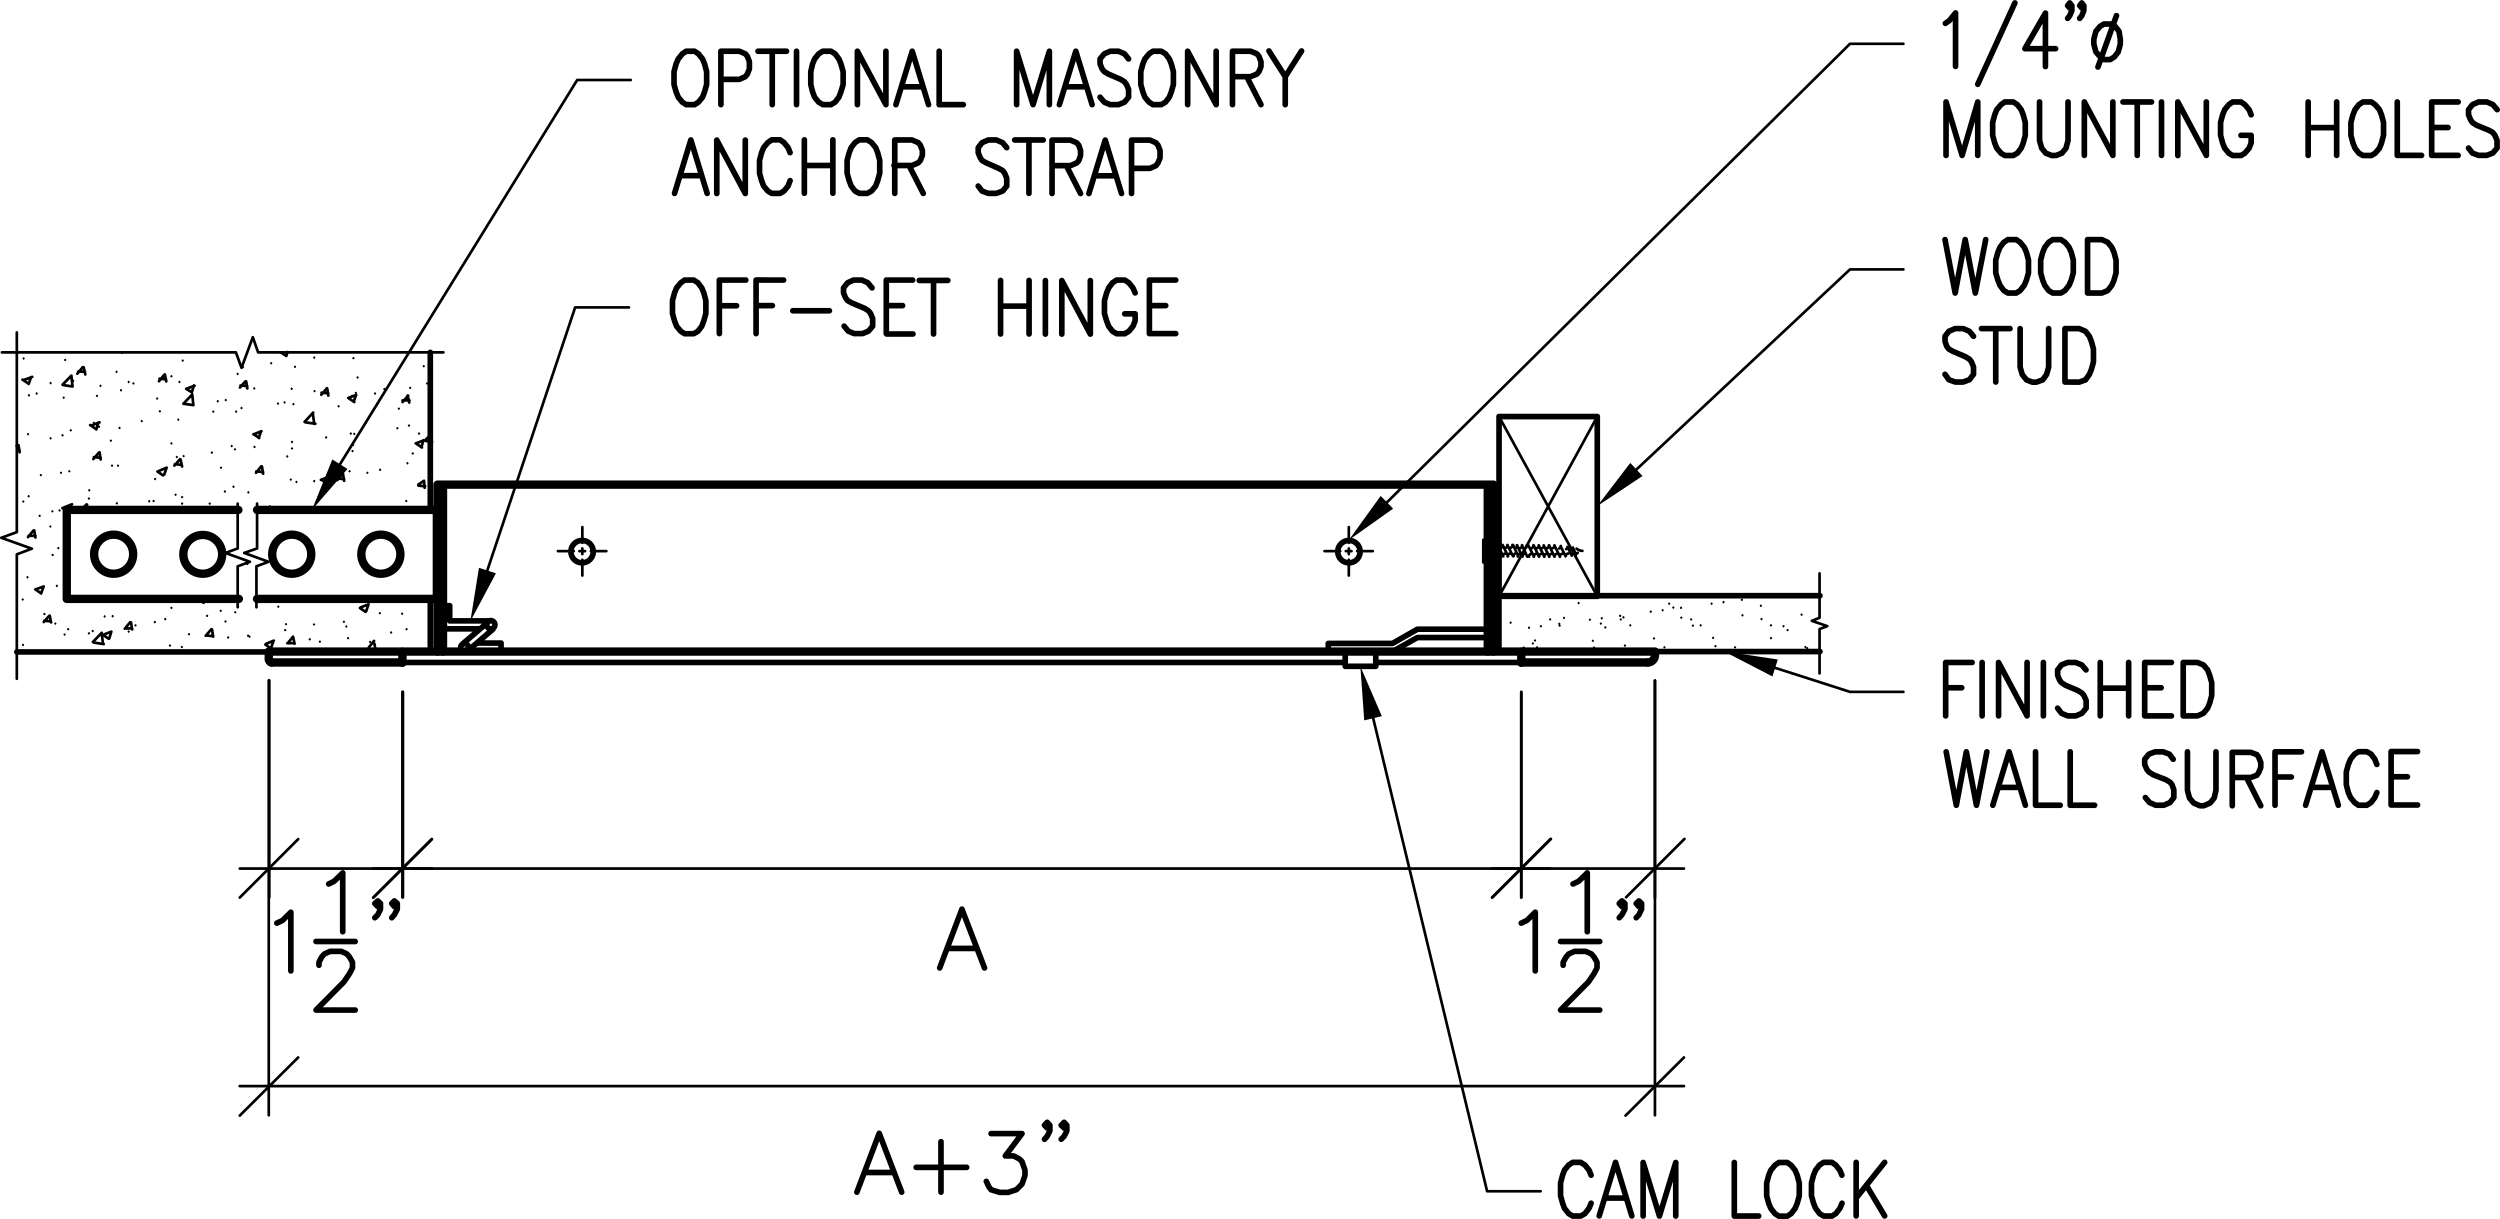 <svg xmlns="http://www.w3.org/2000/svg" xmlns:xlink="http://www.w3.org/1999/xlink" viewBox="0 0 194.69 94.9"><defs><style>.cls-1,.cls-2,.cls-4,.cls-5{fill:none;}.cls-2,.cls-4,.cls-5{stroke:#000;stroke-linecap:round;stroke-linejoin:round;}.cls-2{stroke-width:0.44px;}.cls-3{clip-path:url(#clip-path);}.cls-4{stroke-width:0.65px;}.cls-5{stroke-width:0.21px;}</style><clipPath id="clip-path" transform="translate(-359.98 -418.56)"><rect class="cls-1" width="612" height="792"/></clipPath></defs><g id="Layer_2" data-name="Layer 2"><g id="Layer_1-2" data-name="Layer 1"><path class="cls-2" d="M467.12,470.15h11.33m23.26-5.2h-25v4.35h25m-108.22-11V446m-32.2,23.33h32.2v-4.1" transform="translate(-359.98 -418.56)"/><g class="cls-3"><path class="cls-4" d="M380.94,469.93a.21.21,0,0,0,.19.22m107.73-.55v-.3H380.91v.64m107.4.21a.56.56,0,0,0,.55-.56" transform="translate(-359.98 -418.56)"/></g><line class="cls-2" x1="31.34" y1="51.59" x2="104.76" y2="51.59"/><path class="cls-5" d="M392.8,453.37l.16-.53m-4.46,13.31.18-.53m-1.15-15.79.18-.53m-2.31,6.91.16-.53M381.1,469l.18-.54m1-22.19.09-.3m-2.24,6.7.18-.53m-4.46,13.3.07-.24m-1-16.09.16-.53m-2.31,6.94.18-.53m-4.46,13.29.16-.53M367.48,452l.16-.53m-2.29,6.84.17-.44m-2.34,6.91.19-.53m-1.16-15.79.19-.53M368,468l.44.3m-5.71-3.84.44.3m17.48,4,.44.3m-5.62-3.8.37.24m-11-7.38.33.21m22.84,7.58.44.3m-16.21-10.93.44.3M367,451.66l.44.3m-5.71-3.84.44.3M385,455.91l.44.3m-5.71-3.84.44.3m-5.69-3.83.44.27m17.48,4,.44.3m-5.71-3.84.44.3M381.84,446l.44.28m5.78,19.58.62-.23m-8,3.08.62-.26M368,468l.6-.23m23.75-14.68.62-.23m-8,3.07.6-.23m-22.82,8.76.63-.23m23.72-14.68.62-.23m-8,3.07.62-.25m-8,3.1.62-.26m-8,3.1.63-.25m8.92-9,.62-.23m-8,3.08.6-.23m-5.87-3.31.63-.23m4.8,20.69.77.12m25.08-15.82.49.07m-9.87-1.52.78.11M374.26,450l.78.11m-10.17-1.57.76.12m18.82,2.91-.11-.83m-9.3-.63-.09-.83m-9.32-.62-.09-.83m1.22,10.47,0-.44M368,468.7l-.1-.84m25.18-15,.49-.51m-9.87-.94.67-.72m-17.16,17.87.69-.72M374.26,450l.69-.72m-8.67,9,.44-.44m-1.87-9.32.69-.71m26.31,2.1-.12-.55m1.32,7.19L393,456m-7.45-6.63-.09-.56m1.32,7.19-.09-.55m2.54,13.8-.09-.56m-9.9-19.88-.09-.55m1.32,7.19-.09-.56m2.54,13.8-.12-.55m-9.87-19.88-.11-.54m1.34,7.17-.12-.55m2.54,13.8-.09-.56m-9.87-19.86-.12-.55m1.32,7.17-.09-.56m2.54,13.8-.09-.55m-8.67-13.25-.09-.55m1.32,7.19-.1-.56m1.32,7.17-.11-.53m24.85,2.7.53.05m-6.87-.6.54,0m-6.85-.6.53.05m-6.84-.6.53,0m-6.84-.6.51.05m-1.74-6.66.54,0m29.82-3.91.53.05m-6.84-.61.53.05m-6.84-.6.53.05m-6.87-.61.53.05m-6.84-.6.53.05m-6.47-.56h.16m29.82-3.91.54,0m-6.85-.6.53.05m-6.84-.61.53.05m-6.84-.58.51.05m-6.84-.6.53,0m22.1,21.48.41-.51m3.45-12.18L393,456m-10.61,12.65.41-.51m8.53-18.27.44-.5m-5.52,6.58.41-.5M376,468.07l.44-.51M385,449.3l.44-.51m-5.52,6.59.41-.51M369.7,467.52l.42-.51m8.55-18.27.42-.48m-5.53,6.56.44-.5M363.39,467l.42-.48m8.55-18.27.42-.51m-5.53,6.57.44-.51m-5.53,6.59.42-.51M366,447.66l.43-.51m-5.15,6.13.05-.07m140.35,10v3.46l-.6.24,1.2.41-.6.23V471" transform="translate(-359.98 -418.56)"/><polygon points="5.05 27.94 5 27.99 4.98 28.03 5 28.08 5.05 28.12 5.1 28.12 5.14 28.08 5.17 28.03 5.14 27.99 5.1 27.94 5.05 27.94"/><polygon points="4.94 30.88 4.89 30.92 4.87 30.97 4.89 31.01 4.94 31.06 4.98 31.06 5.03 31.01 5.05 30.97 5.03 30.92 4.98 30.88 4.94 30.88"/><polygon points="4.84 33.81 4.8 33.86 4.77 33.9 4.8 33.95 4.84 33.99 4.89 33.99 4.94 33.95 4.96 33.9 4.94 33.86 4.89 33.81 4.84 33.81"/><polygon points="4.73 36.73 4.68 36.77 4.66 36.82 4.68 36.86 4.73 36.91 4.77 36.91 4.82 36.86 4.84 36.82 4.82 36.77 4.77 36.73 4.73 36.73"/><polygon points="4.61 39.66 4.57 39.71 4.54 39.75 4.57 39.8 4.61 39.84 4.66 39.84 4.71 39.8 4.73 39.75 4.71 39.71 4.66 39.66 4.61 39.66"/><polygon points="18.48 29.03 18.44 29.07 18.41 29.12 18.44 29.16 18.48 29.21 18.53 29.21 18.58 29.16 18.6 29.12 18.58 29.07 18.53 29.03 18.48 29.03"/><polygon points="4.52 42.6 4.47 42.64 4.45 42.69 4.47 42.73 4.52 42.78 4.57 42.78 4.61 42.73 4.63 42.69 4.61 42.64 4.57 42.6 4.52 42.6"/><polygon points="18.37 31.96 18.32 32.01 18.3 32.05 18.32 32.1 18.37 32.15 18.41 32.15 18.46 32.1 18.48 32.05 18.46 32.01 18.41 31.96 18.37 31.96"/><polygon points="4.4 45.53 4.36 45.58 4.33 45.63 4.36 45.67 4.4 45.72 4.45 45.72 4.5 45.67 4.52 45.63 4.5 45.58 4.45 45.53 4.4 45.53"/><polygon points="18.28 34.9 18.23 34.95 18.21 34.99 18.23 35.04 18.28 35.08 18.32 35.08 18.37 35.04 18.39 34.99 18.37 34.95 18.32 34.9 18.28 34.9"/><polygon points="4.29 48.47 4.24 48.52 4.22 48.56 4.24 48.61 4.29 48.65 4.33 48.65 4.38 48.61 4.4 48.56 4.38 48.52 4.33 48.47 4.29 48.47"/><polygon points="18.16 37.81 18.11 37.86 18.09 37.9 18.11 37.95 18.16 38 18.21 38 18.25 37.95 18.28 37.9 18.25 37.86 18.21 37.81 18.16 37.81"/><polygon points="31.92 30.11 31.87 30.16 31.85 30.2 31.87 30.25 31.92 30.3 31.96 30.3 32.01 30.25 32.03 30.2 32.01 30.16 31.96 30.11 31.92 30.11"/><polygon points="31.82 33.05 31.78 33.09 31.75 33.14 31.78 33.19 31.82 33.23 31.87 33.23 31.92 33.19 31.94 33.14 31.92 33.09 31.87 33.05 31.82 33.05"/><polygon points="17.84 46.62 17.79 46.66 17.77 46.71 17.79 46.76 17.84 46.8 17.88 46.8 17.93 46.76 17.95 46.71 17.93 46.66 17.88 46.62 17.84 46.62"/><polygon points="31.71 35.98 31.66 36.03 31.64 36.08 31.66 36.12 31.71 36.17 31.75 36.17 31.8 36.12 31.82 36.08 31.8 36.03 31.75 35.98 31.71 35.98"/><polygon points="17.74 49.55 17.7 49.6 17.68 49.65 17.7 49.69 17.74 49.74 17.79 49.74 17.84 49.69 17.86 49.65 17.84 49.6 17.79 49.55 17.74 49.55"/><polygon points="31.61 38.92 31.57 38.97 31.55 39.01 31.57 39.06 31.61 39.11 31.66 39.11 31.71 39.06 31.73 39.01 31.71 38.97 31.66 38.92 31.61 38.92"/><polygon points="31.29 47.7 31.25 47.75 31.22 47.8 31.25 47.84 31.29 47.89 31.34 47.89 31.38 47.84 31.41 47.8 31.38 47.75 31.34 47.7 31.29 47.7"/><polygon points="9.49 27.38 9.44 27.43 9.42 27.48 9.44 27.52 9.49 27.57 9.54 27.57 9.58 27.52 9.61 27.48 9.58 27.43 9.54 27.38 9.49 27.38"/><polygon points="9.4 30.3 9.35 30.34 9.33 30.39 9.35 30.44 9.4 30.48 9.44 30.48 9.49 30.44 9.51 30.39 9.49 30.34 9.44 30.3 9.4 30.3"/><polygon points="9.28 33.23 9.24 33.28 9.21 33.33 9.24 33.37 9.28 33.42 9.33 33.42 9.38 33.37 9.4 33.33 9.38 33.28 9.33 33.23 9.28 33.23"/><polygon points="9.17 36.17 9.12 36.22 9.1 36.26 9.12 36.31 9.17 36.35 9.21 36.35 9.26 36.31 9.28 36.26 9.26 36.22 9.21 36.17 9.17 36.17"/><polygon points="9.07 39.1 9.03 39.15 9.01 39.2 9.03 39.24 9.07 39.29 9.12 39.29 9.17 39.24 9.19 39.2 9.17 39.15 9.12 39.1 9.07 39.1"/><polygon points="22.95 28.47 22.9 28.52 22.88 28.56 22.9 28.61 22.95 28.66 22.99 28.66 23.04 28.61 23.06 28.56 23.04 28.52 22.99 28.47 22.95 28.47"/><polygon points="22.83 31.38 22.78 31.43 22.76 31.48 22.78 31.52 22.83 31.57 22.88 31.57 22.92 31.52 22.95 31.48 22.92 31.43 22.88 31.38 22.83 31.38"/><polygon points="22.71 34.32 22.67 34.37 22.64 34.41 22.67 34.46 22.71 34.51 22.76 34.51 22.81 34.46 22.83 34.41 22.81 34.37 22.76 34.32 22.71 34.32"/><polygon points="8.75 47.89 8.7 47.94 8.68 47.98 8.7 48.03 8.75 48.08 8.8 48.08 8.84 48.03 8.87 47.98 8.84 47.94 8.8 47.89 8.75 47.89"/><polygon points="22.62 37.26 22.58 37.3 22.55 37.35 22.58 37.4 22.62 37.44 22.67 37.44 22.71 37.4 22.74 37.35 22.71 37.3 22.67 37.26 22.62 37.26"/><polygon points="22.18 48.98 22.14 49.02 22.11 49.07 22.14 49.12 22.18 49.16 22.23 49.16 22.28 49.12 22.3 49.07 22.28 49.02 22.23 48.98 22.18 48.98"/><polygon points="13.95 29.65 13.91 29.7 13.88 29.74 13.91 29.79 13.95 29.84 14 29.84 14.04 29.79 14.07 29.74 14.04 29.7 14 29.65 13.95 29.65"/><polygon points="13.86 32.59 13.81 32.63 13.79 32.68 13.81 32.72 13.86 32.77 13.91 32.77 13.95 32.72 13.97 32.68 13.95 32.63 13.91 32.59 13.86 32.59"/><polygon points="13.74 35.5 13.7 35.55 13.68 35.59 13.7 35.64 13.74 35.68 13.79 35.68 13.84 35.64 13.86 35.59 13.84 35.55 13.79 35.5 13.74 35.5"/><polygon points="13.65 38.44 13.61 38.48 13.58 38.53 13.61 38.57 13.65 38.62 13.7 38.62 13.74 38.57 13.77 38.53 13.74 38.48 13.7 38.44 13.65 38.44"/><polygon points="27.5 27.8 27.45 27.85 27.43 27.89 27.45 27.94 27.5 27.98 27.55 27.98 27.59 27.94 27.62 27.89 27.59 27.85 27.55 27.8 27.5 27.8"/><polygon points="27.41 30.74 27.36 30.78 27.34 30.83 27.36 30.88 27.41 30.92 27.45 30.92 27.5 30.88 27.52 30.83 27.5 30.78 27.45 30.74 27.41 30.74"/><polygon points="27.29 33.67 27.25 33.72 27.22 33.77 27.25 33.81 27.29 33.86 27.34 33.86 27.39 33.81 27.41 33.77 27.39 33.72 27.34 33.67 27.29 33.67"/><polygon points="13.33 47.24 13.28 47.29 13.26 47.34 13.28 47.38 13.33 47.43 13.37 47.43 13.42 47.38 13.44 47.34 13.42 47.29 13.37 47.24 13.33 47.24"/><polygon points="27.2 36.61 27.15 36.66 27.13 36.7 27.15 36.75 27.2 36.79 27.25 36.79 27.29 36.75 27.32 36.7 27.29 36.66 27.25 36.61 27.2 36.61"/><polygon points="13.21 50.18 13.17 50.23 13.14 50.27 13.17 50.32 13.21 50.37 13.26 50.37 13.3 50.32 13.33 50.27 13.3 50.23 13.26 50.18 13.21 50.18"/><polygon points="27.08 39.52 27.04 39.57 27.02 39.62 27.04 39.66 27.08 39.71 27.13 39.71 27.18 39.66 27.2 39.62 27.18 39.57 27.13 39.52 27.08 39.52"/><polygon points="26.76 48.33 26.71 48.38 26.69 48.42 26.71 48.47 26.76 48.51 26.81 48.51 26.85 48.47 26.88 48.42 26.85 48.38 26.81 48.33 26.76 48.33"/><polygon points="10 29.65 9.95 29.7 9.93 29.74 9.95 29.79 10 29.84 10.04 29.84 10.09 29.79 10.11 29.74 10.09 29.7 10.04 29.65 10 29.65"/><polygon points="21.1 28.19 21.05 28.24 21.03 28.29 21.05 28.33 21.1 28.38 21.14 28.38 21.19 28.33 21.21 28.29 21.19 28.24 21.14 28.19 21.1 28.19"/><polygon points="7.69 33.14 7.64 33.19 7.62 33.23 7.64 33.28 7.69 33.33 7.73 33.33 7.78 33.28 7.8 33.23 7.78 33.19 7.73 33.14 7.69 33.14"/><polygon points="18.78 31.68 18.74 31.73 18.71 31.78 18.74 31.82 18.78 31.87 18.83 31.87 18.88 31.82 18.9 31.78 18.88 31.73 18.83 31.68 18.78 31.68"/><polygon points="29.91 30.2 29.86 30.25 29.84 30.3 29.86 30.34 29.91 30.39 29.95 30.39 30 30.34 30.02 30.3 30 30.25 29.95 30.2 29.91 30.2"/><polygon points="5.38 36.61 5.33 36.66 5.31 36.7 5.33 36.75 5.38 36.79 5.42 36.79 5.47 36.75 5.49 36.7 5.47 36.66 5.42 36.61 5.38 36.61"/><polygon points="16.47 35.15 16.43 35.2 16.4 35.24 16.43 35.29 16.47 35.34 16.52 35.34 16.57 35.29 16.59 35.24 16.57 35.2 16.52 35.15 16.47 35.15"/><polygon points="27.57 33.7 27.52 33.74 27.5 33.79 27.52 33.84 27.57 33.88 27.62 33.88 27.66 33.84 27.68 33.79 27.66 33.74 27.62 33.7 27.57 33.7"/><polygon points="3.06 40.08 3.02 40.12 2.99 40.17 3.02 40.22 3.06 40.26 3.11 40.26 3.16 40.22 3.18 40.17 3.16 40.12 3.11 40.08 3.06 40.08"/><polygon points="14.16 38.62 14.11 38.67 14.09 38.71 14.11 38.76 14.16 38.8 14.21 38.8 14.25 38.76 14.28 38.71 14.25 38.67 14.21 38.62 14.16 38.62"/><polygon points="25.26 37.16 25.21 37.21 25.19 37.26 25.21 37.3 25.26 37.35 25.3 37.35 25.35 37.3 25.37 37.26 25.35 37.21 25.3 37.16 25.26 37.16"/><polygon points="7.2 49.05 7.16 49.09 7.13 49.14 7.16 49.19 7.2 49.23 7.25 49.23 7.29 49.19 7.32 49.14 7.29 49.09 7.25 49.05 7.2 49.05"/><polygon points="18.3 47.59 18.25 47.64 18.23 47.68 18.25 47.73 18.3 47.77 18.34 47.77 18.39 47.73 18.41 47.68 18.39 47.64 18.34 47.59 18.3 47.59"/><polygon points="27.08 49.6 27.04 49.65 27.02 49.7 27.04 49.74 27.08 49.79 27.13 49.79 27.18 49.74 27.2 49.7 27.18 49.65 27.13 49.6 27.08 49.6"/><polygon points="2.23 30.69 2.18 30.74 2.16 30.78 2.18 30.83 2.23 30.88 2.28 30.88 2.32 30.83 2.35 30.78 2.32 30.74 2.28 30.69 2.23 30.69"/><polygon points="13.33 29.21 13.28 29.26 13.26 29.3 13.28 29.35 13.33 29.39 13.37 29.39 13.42 29.35 13.44 29.3 13.42 29.26 13.37 29.21 13.33 29.21"/><polygon points="24.45 27.75 24.4 27.8 24.38 27.85 24.4 27.89 24.45 27.94 24.5 27.94 24.54 27.89 24.56 27.85 24.54 27.8 24.5 27.75 24.45 27.75"/><polygon points="11.02 32.7 10.97 32.75 10.95 32.8 10.97 32.84 11.02 32.89 11.06 32.89 11.11 32.84 11.13 32.8 11.11 32.75 11.06 32.7 11.02 32.7"/><polygon points="22.14 31.25 22.09 31.29 22.07 31.34 22.09 31.38 22.14 31.43 22.18 31.43 22.23 31.38 22.25 31.34 22.23 31.29 22.18 31.25 22.14 31.25"/><polygon points="33.23 29.77 33.19 29.81 33.16 29.86 33.19 29.91 33.23 29.95 33.28 29.95 33.33 29.91 33.35 29.86 33.33 29.81 33.28 29.77 33.23 29.77"/><polygon points="8.7 36.17 8.66 36.22 8.63 36.26 8.66 36.31 8.7 36.35 8.75 36.35 8.8 36.31 8.82 36.26 8.8 36.22 8.75 36.17 8.7 36.17"/><polygon points="19.8 34.71 19.75 34.76 19.73 34.81 19.75 34.85 19.8 34.9 19.85 34.9 19.89 34.85 19.92 34.81 19.89 34.76 19.85 34.71 19.8 34.71"/><polygon points="30.92 33.26 30.88 33.3 30.85 33.35 30.88 33.4 30.92 33.44 30.97 33.44 31.01 33.4 31.04 33.35 31.01 33.3 30.97 33.26 30.92 33.26"/><polygon points="17.49 38.18 17.44 38.23 17.42 38.27 17.44 38.32 17.49 38.37 17.54 38.37 17.58 38.32 17.61 38.27 17.58 38.23 17.54 38.18 17.49 38.18"/><polygon points="28.59 36.73 28.54 36.77 28.52 36.82 28.54 36.86 28.59 36.91 28.63 36.91 28.68 36.86 28.7 36.82 28.68 36.77 28.63 36.73 28.59 36.73"/><polygon points="4.08 43.13 4.03 43.17 4.01 43.22 4.03 43.27 4.08 43.31 4.13 43.31 4.17 43.27 4.2 43.22 4.17 43.17 4.13 43.13 4.08 43.13"/><polygon points="1.75 46.6 1.7 46.64 1.68 46.69 1.7 46.73 1.75 46.78 1.79 46.78 1.84 46.73 1.86 46.69 1.84 46.64 1.79 46.6 1.75 46.6"/><polygon points="10.53 48.61 10.48 48.65 10.46 48.7 10.48 48.75 10.53 48.79 10.58 48.79 10.62 48.75 10.65 48.7 10.62 48.65 10.58 48.61 10.53 48.61"/><polygon points="21.65 47.15 21.61 47.2 21.58 47.24 21.61 47.29 21.65 47.34 21.7 47.34 21.74 47.29 21.77 47.24 21.74 47.2 21.7 47.15 21.65 47.15"/><polygon points="19.32 50.62 19.27 50.66 19.25 50.71 19.27 50.76 19.32 50.8 19.36 50.8 19.41 50.76 19.43 50.71 19.41 50.66 19.36 50.62 19.32 50.62"/><polygon points="30.44 49.16 30.39 49.21 30.37 49.26 30.39 49.3 30.44 49.35 30.48 49.35 30.53 49.3 30.55 49.26 30.53 49.21 30.48 49.16 30.44 49.16"/><polygon points="7.8 29.95 7.76 30 7.73 30.04 7.76 30.09 7.8 30.14 7.85 30.14 7.89 30.09 7.92 30.04 7.89 30 7.85 29.95 7.8 29.95"/><polygon points="18.9 28.49 18.85 28.54 18.83 28.59 18.85 28.63 18.9 28.68 18.95 28.68 18.99 28.63 19.02 28.59 18.99 28.54 18.95 28.49 18.9 28.49"/><polygon points="5.49 33.42 5.44 33.47 5.42 33.51 5.44 33.56 5.49 33.6 5.54 33.6 5.58 33.56 5.61 33.51 5.58 33.47 5.54 33.42 5.49 33.42"/><polygon points="16.59 31.96 16.54 32.01 16.52 32.05 16.54 32.1 16.59 32.15 16.63 32.15 16.68 32.1 16.7 32.05 16.68 32.01 16.63 31.96 16.59 31.96"/><polygon points="27.68 30.51 27.64 30.55 27.62 30.6 27.64 30.64 27.68 30.69 27.73 30.69 27.78 30.64 27.8 30.6 27.78 30.55 27.73 30.51 27.68 30.51"/><polygon points="3.16 36.91 3.11 36.95 3.09 37 3.11 37.05 3.16 37.09 3.2 37.09 3.25 37.05 3.27 37 3.25 36.95 3.2 36.91 3.16 36.91"/><polygon points="14.28 35.43 14.23 35.48 14.21 35.52 14.23 35.57 14.28 35.61 14.32 35.61 14.37 35.57 14.39 35.52 14.37 35.48 14.32 35.43 14.28 35.43"/><polygon points="25.37 33.97 25.33 34.02 25.3 34.06 25.33 34.11 25.37 34.16 25.42 34.16 25.47 34.11 25.49 34.06 25.47 34.02 25.42 33.97 25.37 33.97"/><polygon points="11.94 38.92 11.89 38.97 11.87 39.01 11.89 39.06 11.94 39.11 11.99 39.11 12.03 39.06 12.06 39.01 12.03 38.97 11.99 38.92 11.94 38.92"/><polygon points="23.06 37.44 23.02 37.49 22.99 37.53 23.02 37.58 23.06 37.63 23.11 37.63 23.15 37.58 23.18 37.53 23.15 37.49 23.11 37.44 23.06 37.44"/><polygon points="31.85 39.45 31.8 39.5 31.78 39.55 31.8 39.59 31.85 39.64 31.89 39.64 31.94 39.59 31.96 39.55 31.94 39.5 31.89 39.45 31.85 39.45"/><polygon points="5 49.33 4.96 49.37 4.94 49.42 4.96 49.46 5 49.51 5.05 49.51 5.1 49.46 5.12 49.42 5.1 49.37 5.05 49.33 5 49.33"/><polygon points="16.1 47.87 16.06 47.91 16.03 47.96 16.06 48.01 16.1 48.05 16.15 48.05 16.2 48.01 16.22 47.96 16.2 47.91 16.15 47.87 16.1 47.87"/><polygon points="24.89 49.88 24.84 49.92 24.82 49.97 24.84 50.02 24.89 50.06 24.93 50.06 24.98 50.02 25 49.97 24.98 49.92 24.93 49.88 24.89 49.88"/><polygon points="29.19 30.55 29.14 30.6 29.12 30.64 29.14 30.69 29.19 30.74 29.23 30.74 29.28 30.69 29.3 30.64 29.28 30.6 29.23 30.55 29.19 30.55"/><polygon points="24.47 30.37 24.43 30.41 24.4 30.46 24.43 30.5 24.47 30.55 24.52 30.55 24.56 30.5 24.59 30.46 24.56 30.41 24.52 30.37 24.47 30.37"/><polygon points="19.78 30.16 19.73 30.2 19.71 30.25 19.73 30.3 19.78 30.34 19.82 30.34 19.87 30.3 19.89 30.25 19.87 30.2 19.82 30.16 19.78 30.16"/><polygon points="15.06 29.95 15.02 30 14.99 30.04 15.02 30.09 15.06 30.14 15.11 30.14 15.15 30.09 15.18 30.04 15.15 30 15.11 29.95 15.06 29.95"/><polygon points="10.37 29.77 10.32 29.81 10.3 29.86 10.32 29.91 10.37 29.95 10.41 29.95 10.46 29.91 10.48 29.86 10.46 29.81 10.41 29.77 10.37 29.77"/><polygon points="25.72 39.55 25.67 39.59 25.65 39.64 25.67 39.68 25.72 39.73 25.77 39.73 25.81 39.68 25.84 39.64 25.81 39.59 25.77 39.55 25.72 39.55"/><polygon points="5.68 29.56 5.63 29.6 5.61 29.65 5.63 29.7 5.68 29.74 5.72 29.74 5.77 29.7 5.79 29.65 5.77 29.6 5.72 29.56 5.68 29.56"/><polygon points="21 39.34 20.96 39.38 20.93 39.43 20.96 39.48 21 39.52 21.05 39.52 21.1 39.48 21.12 39.43 21.1 39.38 21.05 39.34 21 39.34"/><polygon points="16.31 39.13 16.26 39.17 16.24 39.22 16.26 39.27 16.31 39.31 16.36 39.31 16.4 39.27 16.43 39.22 16.4 39.17 16.36 39.13 16.31 39.13"/><polygon points="31.64 48.91 31.59 48.95 31.57 49 31.59 49.05 31.64 49.09 31.68 49.09 31.73 49.05 31.75 49 31.73 48.95 31.68 48.91 31.64 48.91"/><polygon points="11.59 38.94 11.55 38.99 11.53 39.04 11.55 39.08 11.59 39.13 11.64 39.13 11.69 39.08 11.71 39.04 11.69 38.99 11.64 38.94 11.59 38.94"/><polygon points="26.95 48.7 26.9 48.75 26.88 48.79 26.9 48.84 26.95 48.88 26.99 48.88 27.04 48.84 27.06 48.79 27.04 48.75 26.99 48.7 26.95 48.7"/><polygon points="6.9 38.73 6.85 38.78 6.83 38.83 6.85 38.87 6.9 38.92 6.95 38.92 6.99 38.87 7.02 38.83 6.99 38.78 6.95 38.73 6.9 38.73"/><polygon points="22.25 48.52 22.21 48.56 22.18 48.61 22.21 48.65 22.25 48.7 22.3 48.7 22.34 48.65 22.37 48.61 22.34 48.56 22.3 48.52 22.25 48.52"/><polygon points="2.21 38.55 2.16 38.6 2.14 38.64 2.16 38.69 2.21 38.74 2.25 38.74 2.3 38.69 2.32 38.64 2.3 38.6 2.25 38.55 2.21 38.55"/><polygon points="17.54 48.31 17.49 48.35 17.47 48.4 17.49 48.45 17.54 48.49 17.58 48.49 17.63 48.45 17.65 48.4 17.63 48.35 17.58 48.31 17.54 48.31"/><polygon points="12.84 48.12 12.8 48.17 12.77 48.22 12.8 48.26 12.84 48.31 12.89 48.31 12.94 48.26 12.96 48.22 12.94 48.17 12.89 48.12 12.84 48.12"/><polygon points="8.13 47.91 8.08 47.96 8.06 48.01 8.08 48.05 8.13 48.1 8.17 48.1 8.22 48.05 8.24 48.01 8.22 47.96 8.17 47.91 8.13 47.91"/><polygon points="3.43 47.73 3.39 47.77 3.36 47.82 3.39 47.87 3.43 47.91 3.48 47.91 3.53 47.87 3.55 47.82 3.53 47.77 3.48 47.73 3.43 47.73"/><polygon points="31.04 31.73 30.99 31.78 30.97 31.82 30.99 31.87 31.04 31.92 31.08 31.92 31.13 31.87 31.15 31.82 31.13 31.78 31.08 31.73 31.04 31.73"/><polygon points="26.34 31.55 26.3 31.59 26.27 31.64 26.3 31.68 26.34 31.73 26.39 31.73 26.44 31.68 26.46 31.64 26.44 31.59 26.39 31.55 26.34 31.55"/><polygon points="21.63 31.34 21.58 31.38 21.56 31.43 21.58 31.48 21.63 31.52 21.67 31.52 21.72 31.48 21.74 31.43 21.72 31.38 21.67 31.34 21.63 31.34"/><polygon points="16.93 31.15 16.89 31.2 16.87 31.25 16.89 31.29 16.93 31.34 16.98 31.34 17.03 31.29 17.05 31.25 17.03 31.2 16.98 31.15 16.93 31.15"/><polygon points="12.22 30.95 12.17 30.99 12.15 31.04 12.17 31.08 12.22 31.13 12.27 31.13 12.31 31.08 12.33 31.04 12.31 30.99 12.27 30.95 12.22 30.95"/><polygon points="7.53 30.74 7.48 30.78 7.46 30.83 7.48 30.88 7.53 30.92 7.57 30.92 7.62 30.88 7.64 30.83 7.62 30.78 7.57 30.74 7.53 30.74"/><polygon points="2.83 30.55 2.79 30.6 2.76 30.64 2.79 30.69 2.83 30.74 2.88 30.74 2.92 30.69 2.95 30.64 2.92 30.6 2.88 30.55 2.83 30.55"/><polygon points="28.8 49.9 28.75 49.95 28.73 49.99 28.75 50.04 28.8 50.09 28.84 50.09 28.89 50.04 28.91 49.99 28.89 49.95 28.84 49.9 28.8 49.9"/><polygon points="24.1 49.69 24.05 49.74 24.03 49.79 24.05 49.83 24.1 49.88 24.15 49.88 24.19 49.83 24.22 49.79 24.19 49.74 24.15 49.69 24.1 49.69"/><polygon points="4.06 39.73 4.01 39.78 3.99 39.82 4.01 39.87 4.06 39.91 4.1 39.91 4.15 39.87 4.17 39.82 4.15 39.78 4.1 39.73 4.06 39.73"/><polygon points="19.41 49.49 19.36 49.53 19.34 49.58 19.36 49.63 19.41 49.67 19.45 49.67 19.5 49.63 19.52 49.58 19.5 49.53 19.45 49.49 19.41 49.49"/><polygon points="14.69 49.3 14.65 49.35 14.62 49.39 14.65 49.44 14.69 49.48 14.74 49.48 14.79 49.44 14.81 49.39 14.79 49.35 14.74 49.3 14.69 49.3"/><polygon points="10 49.09 9.95 49.14 9.93 49.19 9.95 49.23 10 49.28 10.04 49.28 10.09 49.23 10.11 49.19 10.09 49.14 10.04 49.09 10 49.09"/><polygon points="5.28 48.91 5.24 48.95 5.21 49 5.24 49.05 5.28 49.09 5.33 49.09 5.38 49.05 5.4 49 5.38 48.95 5.33 48.91 5.28 48.91"/><polygon points="32.12 35.22 32.08 35.27 32.05 35.31 32.08 35.36 32.12 35.41 32.17 35.41 32.22 35.36 32.24 35.31 32.22 35.27 32.17 35.22 32.12 35.22"/><polygon points="27.43 35.04 27.38 35.08 27.36 35.13 27.38 35.17 27.43 35.22 27.48 35.22 27.52 35.17 27.55 35.13 27.52 35.08 27.48 35.04 27.43 35.04"/><polygon points="22.71 34.83 22.67 34.88 22.64 34.92 22.67 34.97 22.71 35.01 22.76 35.01 22.81 34.97 22.83 34.92 22.81 34.88 22.76 34.83 22.71 34.83"/><polygon points="18.02 34.64 17.98 34.69 17.95 34.74 17.98 34.78 18.02 34.83 18.07 34.83 18.11 34.78 18.14 34.74 18.11 34.69 18.07 34.64 18.02 34.64"/><polygon points="13.33 34.44 13.28 34.48 13.26 34.53 13.28 34.58 13.33 34.62 13.37 34.62 13.42 34.58 13.44 34.53 13.42 34.48 13.37 34.44 13.33 34.44"/><polygon points="8.61 34.23 8.56 34.27 8.54 34.32 8.56 34.37 8.61 34.41 8.66 34.41 8.7 34.37 8.73 34.32 8.7 34.27 8.66 34.23 8.61 34.23"/><polygon points="3.92 34.04 3.87 34.09 3.85 34.14 3.87 34.18 3.92 34.23 3.96 34.23 4.01 34.18 4.03 34.14 4.01 34.09 3.96 34.04 3.92 34.04"/><polygon points="19.25 43.82 19.2 43.87 19.18 43.91 19.2 43.96 19.25 44.01 19.29 44.01 19.34 43.96 19.36 43.91 19.34 43.87 19.29 43.82 19.25 43.82"/><polygon points="5.14 43.22 5.1 43.27 5.08 43.31 5.1 43.36 5.14 43.41 5.19 43.41 5.24 43.36 5.26 43.31 5.24 43.27 5.19 43.22 5.14 43.22"/><polygon points="32.61 33.67 32.56 33.72 32.54 33.77 32.56 33.81 32.61 33.86 32.66 33.86 32.7 33.81 32.73 33.77 32.7 33.72 32.66 33.67 32.61 33.67"/><polygon points="27.48 34.55 27.43 34.6 27.41 34.64 27.43 34.69 27.48 34.74 27.52 34.74 27.57 34.69 27.59 34.64 27.57 34.6 27.52 34.55 27.48 34.55"/><polygon points="22.34 35.45 22.3 35.5 22.28 35.55 22.3 35.59 22.34 35.64 22.39 35.64 22.44 35.59 22.46 35.55 22.44 35.5 22.39 35.45 22.34 35.45"/><polygon points="17.19 36.33 17.14 36.38 17.12 36.42 17.14 36.47 17.19 36.52 17.23 36.52 17.28 36.47 17.3 36.42 17.28 36.38 17.23 36.33 17.19 36.33"/><polygon points="1.81 27.82 1.77 27.87 1.75 27.92 1.77 27.96 1.81 28.01 1.86 28.01 1.91 27.96 1.93 27.92 1.91 27.87 1.86 27.82 1.81 27.82"/><polygon points="12.06 37.21 12.01 37.26 11.99 37.3 12.01 37.35 12.06 37.4 12.1 37.4 12.15 37.35 12.17 37.3 12.15 37.26 12.1 37.21 12.06 37.21"/><polygon points="22.3 46.6 22.25 46.64 22.23 46.69 22.25 46.73 22.3 46.78 22.34 46.78 22.39 46.73 22.41 46.69 22.39 46.64 22.34 46.6 22.3 46.6"/><polygon points="6.92 38.09 6.88 38.13 6.86 38.18 6.88 38.23 6.92 38.27 6.97 38.27 7.02 38.23 7.04 38.18 7.02 38.13 6.97 38.09 6.92 38.09"/><polygon points="17.17 47.48 17.12 47.52 17.1 47.57 17.12 47.61 17.17 47.66 17.21 47.66 17.26 47.61 17.28 47.57 17.26 47.52 17.21 47.48 17.17 47.48"/><polygon points="1.79 38.97 1.75 39.01 1.72 39.06 1.75 39.1 1.79 39.15 1.84 39.15 1.88 39.1 1.91 39.06 1.88 39.01 1.84 38.97 1.79 38.97"/><polygon points="12.03 48.35 11.99 48.4 11.96 48.45 11.99 48.49 12.03 48.54 12.08 48.54 12.13 48.49 12.15 48.45 12.13 48.4 12.08 48.35 12.03 48.35"/><polygon points="6.9 49.23 6.85 49.28 6.83 49.33 6.85 49.37 6.9 49.42 6.95 49.42 6.99 49.37 7.02 49.33 6.99 49.28 6.95 49.23 6.9 49.23"/><polygon points="1.77 50.13 1.72 50.18 1.7 50.23 1.72 50.27 1.77 50.32 1.81 50.32 1.86 50.27 1.88 50.23 1.86 50.18 1.81 50.13 1.77 50.13"/><polygon points="29.58 36.49 29.53 36.54 29.51 36.59 29.53 36.63 29.58 36.68 29.63 36.68 29.67 36.63 29.7 36.59 29.67 36.54 29.63 36.49 29.58 36.49"/><polygon points="14.21 27.99 14.16 28.03 14.14 28.08 14.16 28.13 14.21 28.17 14.25 28.17 14.3 28.13 14.32 28.08 14.3 28.03 14.25 27.99 14.21 27.99"/><polygon points="24.45 37.37 24.4 37.42 24.38 37.47 24.4 37.51 24.45 37.56 24.5 37.56 24.54 37.51 24.56 37.47 24.54 37.42 24.5 37.37 24.45 37.37"/><polygon points="9.05 28.86 9.01 28.91 8.98 28.96 9.01 29 9.05 29.05 9.1 29.05 9.14 29 9.17 28.96 9.14 28.91 9.1 28.86 9.05 28.86"/><polygon points="19.32 38.25 19.27 38.3 19.25 38.34 19.27 38.39 19.32 38.44 19.36 38.44 19.41 38.39 19.43 38.34 19.41 38.3 19.36 38.25 19.32 38.25"/><polygon points="29.56 47.66 29.51 47.71 29.49 47.75 29.51 47.8 29.56 47.84 29.6 47.84 29.65 47.8 29.67 47.75 29.65 47.71 29.6 47.66 29.56 47.66"/><polygon points="3.92 29.74 3.87 29.79 3.85 29.84 3.87 29.88 3.92 29.93 3.96 29.93 4.01 29.88 4.03 29.84 4.01 29.79 3.96 29.74 3.92 29.74"/><polygon points="14.16 39.13 14.11 39.17 14.09 39.22 14.11 39.27 14.16 39.31 14.21 39.31 14.25 39.27 14.28 39.22 14.25 39.17 14.21 39.13 14.16 39.13"/><polygon points="24.43 48.54 24.38 48.59 24.36 48.63 24.38 48.68 24.43 48.72 24.47 48.72 24.52 48.68 24.54 48.63 24.52 48.59 24.47 48.54 24.43 48.54"/><polygon points="19.29 49.42 19.25 49.46 19.22 49.51 19.25 49.55 19.29 49.6 19.34 49.6 19.39 49.55 19.41 49.51 19.39 49.46 19.34 49.42 19.29 49.42"/><polygon points="3.9 40.91 3.85 40.96 3.83 41 3.85 41.05 3.9 41.09 3.94 41.09 3.99 41.05 4.01 41 3.99 40.96 3.94 40.91 3.9 40.91"/><polygon points="14.14 50.3 14.09 50.34 14.07 50.39 14.09 50.43 14.14 50.48 14.18 50.48 14.23 50.43 14.25 50.39 14.23 50.34 14.18 50.3 14.14 50.3"/><polygon points="32.98 28.43 32.93 28.47 32.91 28.52 32.93 28.56 32.98 28.61 33.03 28.61 33.07 28.56 33.09 28.52 33.07 28.47 33.03 28.43 32.98 28.43"/><polygon points="27.82 29.3 27.78 29.35 27.75 29.4 27.78 29.44 27.82 29.49 27.87 29.49 27.92 29.44 27.94 29.4 27.92 29.35 27.87 29.3 27.82 29.3"/><polygon points="22.69 30.18 22.64 30.23 22.62 30.27 22.64 30.32 22.69 30.37 22.74 30.37 22.78 30.32 22.81 30.27 22.78 30.23 22.74 30.18 22.69 30.18"/><polygon points="32.96 39.57 32.91 39.62 32.89 39.66 32.91 39.71 32.96 39.75 33 39.75 33.05 39.71 33.07 39.66 33.05 39.62 33 39.57 32.96 39.57"/><polygon points="17.56 31.06 17.51 31.11 17.49 31.15 17.51 31.2 17.56 31.25 17.61 31.25 17.65 31.2 17.67 31.15 17.65 31.11 17.61 31.06 17.56 31.06"/><polygon points="12.43 31.94 12.38 31.98 12.36 32.03 12.38 32.08 12.43 32.12 12.47 32.12 12.52 32.08 12.54 32.03 12.52 31.98 12.47 31.94 12.43 31.94"/><polygon points="7.29 32.84 7.25 32.89 7.22 32.93 7.25 32.98 7.29 33.02 7.34 33.02 7.39 32.98 7.41 32.93 7.39 32.89 7.34 32.84 7.29 32.84"/><polygon points="2.16 33.72 2.12 33.77 2.09 33.81 2.12 33.86 2.16 33.9 2.21 33.9 2.25 33.86 2.28 33.81 2.25 33.77 2.21 33.72 2.16 33.72"/><polygon points="2.12 44.86 2.07 44.91 2.05 44.95 2.07 45 2.12 45.05 2.16 45.05 2.21 45 2.23 44.95 2.21 44.91 2.16 44.86 2.12 44.86"/><polygon points="121.78 48.03 121.73 48.08 121.71 48.12 121.73 48.17 121.78 48.21 121.83 48.21 121.87 48.17 121.89 48.12 121.87 48.08 121.83 48.03 121.78 48.03"/><polygon points="128.78 49.62 128.74 49.67 128.72 49.72 128.74 49.76 128.78 49.81 128.83 49.81 128.88 49.76 128.9 49.72 128.88 49.67 128.83 49.62 128.78 49.62"/><polygon points="135.67 47.82 135.63 47.87 135.6 47.91 135.63 47.96 135.67 48.01 135.72 48.01 135.77 47.96 135.79 47.91 135.77 47.87 135.72 47.82 135.67 47.82"/><polygon points="123.91 46.41 123.86 46.46 123.84 46.5 123.86 46.55 123.91 46.6 123.95 46.6 124 46.55 124.02 46.5 124 46.46 123.95 46.41 123.91 46.41"/><polygon points="124.02 49.81 123.98 49.86 123.95 49.9 123.98 49.95 124.02 49.99 124.07 49.99 124.11 49.95 124.14 49.9 124.11 49.86 124.07 49.81 124.02 49.81"/><polygon points="130.91 48.01 130.87 48.05 130.84 48.1 130.87 48.15 130.91 48.19 130.96 48.19 131 48.15 131.03 48.1 131 48.05 130.96 48.01 130.91 48.01"/><polygon points="137.89 49.6 137.85 49.65 137.82 49.7 137.85 49.74 137.89 49.79 137.94 49.79 137.99 49.74 138.01 49.7 137.99 49.65 137.94 49.6 137.89 49.6"/><polygon points="119.4 46.39 119.35 46.44 119.33 46.48 119.35 46.53 119.4 46.57 119.44 46.57 119.49 46.53 119.51 46.48 119.49 46.44 119.44 46.39 119.4 46.39"/><polygon points="119.51 49.79 119.47 49.83 119.44 49.88 119.47 49.92 119.51 49.97 119.56 49.97 119.61 49.92 119.63 49.88 119.61 49.83 119.56 49.79 119.51 49.79"/><polygon points="126.4 47.98 126.36 48.03 126.33 48.08 126.36 48.12 126.4 48.17 126.45 48.17 126.5 48.12 126.52 48.08 126.5 48.03 126.45 47.98 126.4 47.98"/><polygon points="133.39 49.58 133.34 49.62 133.32 49.67 133.34 49.72 133.39 49.76 133.43 49.76 133.48 49.72 133.5 49.67 133.48 49.62 133.43 49.58 133.39 49.58"/><polygon points="140.28 47.77 140.23 47.82 140.21 47.87 140.23 47.91 140.28 47.96 140.32 47.96 140.37 47.91 140.39 47.87 140.37 47.82 140.32 47.77 140.28 47.77"/><polygon points="119.98 48.68 119.93 48.72 119.91 48.77 119.93 48.82 119.98 48.86 120.02 48.86 120.07 48.82 120.09 48.77 120.07 48.72 120.02 48.68 119.98 48.68"/><polygon points="124.72 48.05 124.67 48.1 124.65 48.15 124.67 48.19 124.72 48.24 124.76 48.24 124.81 48.19 124.83 48.15 124.81 48.1 124.76 48.05 124.72 48.05"/><polygon points="129.46 47.43 129.41 47.48 129.39 47.52 129.41 47.57 129.46 47.61 129.5 47.61 129.55 47.57 129.57 47.52 129.55 47.48 129.5 47.43 129.46 47.43"/><polygon points="134.19 46.8 134.15 46.85 134.13 46.9 134.15 46.94 134.19 46.99 134.24 46.99 134.29 46.94 134.31 46.9 134.29 46.85 134.24 46.8 134.19 46.8"/><polygon points="140.55 50.53 140.51 50.57 140.48 50.62 140.51 50.66 140.55 50.71 140.6 50.71 140.65 50.66 140.67 50.62 140.65 50.57 140.6 50.53 140.55 50.53"/><polygon points="121.41 48.49 121.36 48.54 121.34 48.59 121.36 48.63 121.41 48.68 121.46 48.68 121.5 48.63 121.53 48.59 121.5 48.54 121.46 48.49 121.41 48.49"/><polygon points="126.15 47.87 126.1 47.91 126.08 47.96 126.1 48.01 126.15 48.05 126.2 48.05 126.24 48.01 126.27 47.96 126.24 47.91 126.2 47.87 126.15 47.87"/><polygon points="130.89 47.24 130.84 47.29 130.82 47.34 130.84 47.38 130.89 47.43 130.94 47.43 130.98 47.38 131 47.34 130.98 47.29 130.94 47.24 130.89 47.24"/><polygon points="135.63 46.62 135.58 46.66 135.56 46.71 135.58 46.76 135.63 46.8 135.67 46.8 135.72 46.76 135.74 46.71 135.72 46.66 135.67 46.62 135.63 46.62"/><polygon points="119.05 48.79 119 48.84 118.98 48.88 119 48.93 119.05 48.98 119.1 48.98 119.14 48.93 119.17 48.88 119.14 48.84 119.1 48.79 119.05 48.79"/><polygon points="123.79 48.17 123.75 48.22 123.72 48.26 123.75 48.31 123.79 48.35 123.84 48.35 123.88 48.31 123.91 48.26 123.88 48.22 123.84 48.17 123.79 48.17"/><polygon points="128.53 47.54 128.48 47.59 128.46 47.64 128.48 47.68 128.53 47.73 128.58 47.73 128.62 47.68 128.65 47.64 128.62 47.59 128.58 47.54 128.53 47.54"/><polygon points="133.27 46.92 133.22 46.97 133.2 47.01 133.22 47.06 133.27 47.1 133.32 47.1 133.36 47.06 133.38 47.01 133.36 46.97 133.32 46.92 133.27 46.92"/><polygon points="137.15 48.12 137.11 48.17 137.09 48.22 137.11 48.26 137.15 48.31 137.2 48.31 137.25 48.26 137.27 48.22 137.25 48.17 137.2 48.12 137.15 48.12"/><polygon points="131.68 48.15 131.63 48.19 131.61 48.24 131.63 48.28 131.68 48.33 131.72 48.33 131.77 48.28 131.79 48.24 131.77 48.19 131.72 48.15 131.68 48.15"/><polygon points="126.2 48.15 126.15 48.19 126.13 48.24 126.15 48.28 126.2 48.33 126.24 48.33 126.29 48.28 126.31 48.24 126.29 48.19 126.24 48.15 126.2 48.15"/><polygon points="120.69 48.15 120.65 48.19 120.62 48.24 120.65 48.28 120.69 48.33 120.74 48.33 120.79 48.28 120.81 48.24 120.79 48.19 120.74 48.15 120.69 48.15"/><polygon points="137.89 48.61 137.85 48.65 137.82 48.7 137.85 48.75 137.89 48.79 137.94 48.79 137.99 48.75 138.01 48.7 137.99 48.65 137.94 48.61 137.89 48.61"/><polygon points="132.41 48.61 132.37 48.65 132.35 48.7 132.37 48.75 132.41 48.79 132.46 48.79 132.51 48.75 132.53 48.7 132.51 48.65 132.46 48.61 132.41 48.61"/><polygon points="126.94 48.61 126.89 48.65 126.87 48.7 126.89 48.75 126.94 48.79 126.98 48.79 127.03 48.75 127.05 48.7 127.03 48.65 126.98 48.61 126.94 48.61"/><polygon points="121.43 48.63 121.39 48.68 121.36 48.72 121.39 48.77 121.43 48.81 121.48 48.81 121.53 48.77 121.55 48.72 121.53 48.68 121.48 48.63 121.43 48.63"/><polygon points="140.58 50.3 140.53 50.34 140.51 50.39 140.53 50.43 140.58 50.48 140.62 50.48 140.67 50.43 140.69 50.39 140.67 50.34 140.62 50.3 140.58 50.3"/><polygon points="135.1 50.32 135.05 50.37 135.03 50.41 135.05 50.46 135.1 50.5 135.14 50.5 135.19 50.46 135.21 50.41 135.19 50.37 135.14 50.32 135.1 50.32"/><polygon points="129.59 50.32 129.55 50.37 129.53 50.41 129.55 50.46 129.59 50.5 129.64 50.5 129.69 50.46 129.71 50.41 129.69 50.37 129.64 50.32 129.59 50.32"/><polygon points="124.11 50.34 124.07 50.39 124.05 50.44 124.07 50.48 124.11 50.53 124.16 50.53 124.21 50.48 124.23 50.44 124.21 50.39 124.16 50.34 124.11 50.34"/><polygon points="118.64 50.34 118.59 50.39 118.57 50.44 118.59 50.48 118.64 50.53 118.68 50.53 118.73 50.48 118.75 50.44 118.73 50.39 118.68 50.34 118.64 50.34"/><polygon points="138.87 48.68 138.82 48.72 138.8 48.77 138.82 48.82 138.87 48.86 138.91 48.86 138.96 48.82 138.98 48.77 138.96 48.72 138.91 48.68 138.87 48.68"/><polygon points="129.96 46.92 129.92 46.97 129.9 47.01 129.92 47.06 129.96 47.1 130.01 47.1 130.06 47.06 130.08 47.01 130.06 46.97 130.01 46.92 129.96 46.92"/><polygon points="133.57 50.23 133.52 50.27 133.5 50.32 133.52 50.36 133.57 50.41 133.62 50.41 133.66 50.36 133.69 50.32 133.66 50.27 133.62 50.23 133.57 50.23"/><polygon points="124.65 48.47 124.6 48.52 124.58 48.56 124.6 48.61 124.65 48.65 124.69 48.65 124.74 48.61 124.76 48.56 124.74 48.52 124.69 48.47 124.65 48.47"/><polygon points="119.35 50.02 119.31 50.06 119.28 50.11 119.31 50.16 119.35 50.2 119.4 50.2 119.44 50.16 119.47 50.11 119.44 50.06 119.4 50.02 119.35 50.02"/><polygon points="139.19 48.98 139.14 49.02 139.12 49.07 139.14 49.12 139.19 49.16 139.24 49.16 139.28 49.12 139.3 49.07 139.28 49.02 139.24 48.98 139.19 48.98"/><polygon points="130.29 47.22 130.24 47.27 130.22 47.31 130.24 47.36 130.29 47.41 130.33 47.41 130.38 47.36 130.4 47.31 130.38 47.27 130.33 47.22 130.29 47.22"/><polygon points="133.89 50.53 133.85 50.57 133.82 50.62 133.85 50.66 133.89 50.71 133.94 50.71 133.99 50.66 134.01 50.62 133.99 50.57 133.94 50.53 133.89 50.53"/><polygon points="124.99 48.77 124.95 48.81 124.92 48.86 124.95 48.91 124.99 48.95 125.04 48.95 125.09 48.91 125.11 48.86 125.09 48.81 125.04 48.77 124.99 48.77"/><polygon points="119.68 50.32 119.63 50.37 119.61 50.41 119.63 50.46 119.68 50.5 119.72 50.5 119.77 50.46 119.79 50.41 119.77 50.37 119.72 50.32 119.68 50.32"/><polygon points="137.11 47.08 137.06 47.13 137.04 47.17 137.06 47.22 137.11 47.27 137.15 47.27 137.2 47.22 137.22 47.17 137.2 47.13 137.15 47.08 137.11 47.08"/><polygon points="140.71 50.39 140.67 50.43 140.65 50.48 140.67 50.53 140.71 50.57 140.76 50.57 140.81 50.53 140.83 50.48 140.81 50.43 140.76 50.39 140.71 50.39"/><polygon points="131.81 48.63 131.77 48.68 131.74 48.72 131.77 48.77 131.81 48.81 131.86 48.81 131.91 48.77 131.93 48.72 131.91 48.68 131.86 48.63 131.81 48.63"/><polygon points="122.91 46.87 122.87 46.92 122.84 46.97 122.87 47.01 122.91 47.06 122.96 47.06 123 47.01 123.03 46.97 123 46.92 122.96 46.87 122.91 46.87"/><polygon points="126.52 50.18 126.47 50.23 126.45 50.27 126.47 50.32 126.52 50.37 126.57 50.37 126.61 50.32 126.64 50.27 126.61 50.23 126.57 50.18 126.52 50.18"/><polygon points="117.62 48.4 117.57 48.45 117.55 48.49 117.57 48.54 117.62 48.58 117.67 48.58 117.71 48.54 117.73 48.49 117.71 48.45 117.67 48.4 117.62 48.4"/><path class="cls-4" d="M394.48,469.3v-13m81.8,0H394.05v13m81.79,0v-13m.44,13v-13m2.17,13.87v-.85m-87.13,0v.85" transform="translate(-359.98 -418.56)"/><g class="cls-3"><path class="cls-2" d="M484.37,465h-7.65V451h7.65Zm-78.19-3.48a.87.87,0,1,0-.86.87.87.87,0,0,0,.86-.87m59.72,0a.87.87,0,1,0-.87.87.87.87,0,0,0,.87-.87" transform="translate(-359.98 -418.56)"/></g><path class="cls-5" d="M484.37,451l-7.65,14m0-14,7.65,14" transform="translate(-359.98 -418.56)"/><path class="cls-2" d="M546.19,481.25h2.06m-2.06-2.2h1.27m-1.27,2.2v-4.16h2.06m-3.17,1-.16-.41-.3-.4-.32-.18h-.65l-.3.18-.32.4-.17.41-.16.58v1l.16.61.17.39.32.39.3.21h.65l.32-.21.3-.39.16-.39m-5.06-.4h1.57m-2.06,1.39,1.28-4.16,1.27,4.16m-4.93-2.2h1.27m-1.27,2.2v-4.16h2.06m-4.28,2,1.11,2.2m-2.22,0v-4.16h1.44l.48.18.14.21.16.39v.4l-.16.39-.14.21-.48.18h-1.44m-3.49-2v3l.16.6.33.39.48.21h.3l.49-.21.32-.39.14-.6v-3m-3.33.58-.3-.4-.48-.18h-.63l-.48.18-.33.4v.41l.17.39.16.19.32.21,1,.39.32.19.16.2.14.4v.6l-.3.39-.48.21h-.63l-.48-.21-.33-.39m-5.85-3.56v4.16h1.9m-4.6-4.16v4.16h1.92m-4.76-1.39h1.57m-2.06,1.39,1.27-4.16,1.27,4.16m-6.17-4.16.79,4.16.78-4.16.79,4.16.81-4.16M530,474.31v-4.16h1.11l.46.19.33.39.16.42.16.57v1l-.16.6-.16.39-.33.4-.46.2Zm-3,0h2.08M527,472.12h1.28M527,474.31v-4.16h2.08m-5.54,2h2.21m0-2v4.16m-2.21-4.16v4.16m-1.11-3.58-.33-.39-.48-.19H521l-.48.19-.3.39v.42l.16.39.14.18.32.21.95.4.32.2.16.19.17.39v.6l-.33.4-.48.2H521l-.48-.2-.3-.4m-1.11-3.56v4.16m-3.49,0v-4.16l2.22,4.16v-4.16m-3.5,0v4.16m-2.84-2.19h1.25m-1.25,2.19v-4.16h2.06" transform="translate(-359.98 -418.56)"/><path class="cls-5" d="M464.35,461.48h-1.22m2.1,0h-.44m2.1,0h-1.22m-.65.67v1.23m0-2.11v.44m0-2.1v1.22m-60.36.65h-1.23m2.11,0h-.44m2.1,0H406m-.67.67v1.23m0-2.11v.44m0-2.1v1.22" transform="translate(-359.98 -418.56)"/><g class="cls-3"><path class="cls-2" d="M554.45,427.1l-.33-.39-.48-.21H553l-.48.21-.3.39v.4l.16.39.14.21.32.21.95.39.32.18.16.21.17.4v.6l-.33.39-.48.18H553l-.48-.18-.3-.39m-2.87.57h2.06m-2.06-2.17h1.27m-1.27,2.17V426.5h2.06m-4.74,0v4.16h1.89M544,426.5l-.32.21-.3.39-.16.4-.16.6v1l.16.6.16.4.3.39.32.18h.65l.3-.18.33-.39.16-.4.16-.6v-1l-.16-.6-.16-.4-.33-.39-.3-.21Zm-4.27,2h2.22m0-2v4.16m-2.22-4.16v4.16m-4.44-3.16-.16-.4-.33-.39-.3-.21h-.65l-.3.21-.32.39-.16.4-.16.6v1l.16.6.16.4.32.39.3.18h.65l.3-.18.33-.39.16-.4v-.6h-.79m-4.92,1.57V426.5l2.22,4.16V426.5m-3.49,0v4.16m-3-4.16h2.22m-1.11,0v4.16m-4.12,0V426.5l2.22,4.16V426.5m-5.71,0v3l.17.6.32.39.46.18h.33l.46-.18.32-.39.16-.6v-3m-4.92,0-.3.21-.33.39-.16.4-.16.6v1l.16.6.16.4.33.39.3.18h.65l.32-.18.3-.39.16-.4.16-.6v-1l-.16-.6-.16-.4-.3-.39-.32-.21Zm-4.58,4.16V426.5l1.25,4.16L514,426.5v4.16m10.8-10.88-1.44,4m.47-3.35-.3.18-.33.39-.16.61V422l.16.6.33.39.3.21h.48l.33-.21.3-.39.16-.6v-.39L525,421l-.3-.39-.33-.18ZM522.26,419l-.16.18-.16-.18.16-.21.16.21v.39l-.16.4-.16.2m-.62-1-.17.18L521,419l.16-.21.17.21v.39l-.17.4-.16.2m-1.73,3.75v-4.16l-1.6,2.77h2.39m-3.17-3.56L514,425.12m-2.52-4.74.3-.21.49-.6v4.16M396.47,469a.31.31,0,1,0-.31.31.31.31,0,0,0,.31-.31m1.9-1.44-2,1.71M398,467l-2,1.71m1.11-.07H399v.63h-3.4m2.92-2.05a.32.32,0,1,0-.31.31.31.31,0,0,0,.31-.31m-1.2.31h-2.83v-1.8H395v1.18h3.14" transform="translate(-359.98 -418.56)"/></g><polygon points="108.49 39.61 105.04 42.06 107.52 38.62 108.49 39.61"/><polyline class="cls-5" points="108 39.13 144.07 3.41 148.23 3.41"/><path class="cls-2" d="M505.32,510.86l1.43,2.39m0-4.17-2.22,2.78m0-2.78v4.17m-1.11-3.17-.16-.39-.32-.4-.3-.21H502l-.32.21-.31.4-.16.39-.16.6v1l.16.58.16.39.31.42.32.19h.65l.3-.19.32-.42.16-.39m-4.92-3.17-.3.21-.33.4-.16.39-.16.6v1l.16.58.16.39.33.42.3.19h.65l.3-.19.32-.42.16-.39.16-.58v-1l-.16-.6-.16-.39-.32-.4-.3-.21Zm-3.47,0v4.17h1.9m-9,0v-4.17l1.27,4.17,1.27-4.17v4.17M485,511.86h1.57m-2.05,1.39,1.27-4.17,1.27,4.17m-3.17-3.17-.16-.39-.32-.4-.33-.21h-.62l-.32.21-.33.4-.14.39-.16.6v1l.16.58.14.39.33.42.32.19h.62l.33-.19.32-.42.16-.39m36.9-63.95v-4.16h1.11l.49.21.3.39.16.4.16.6v1l-.16.58-.16.39-.3.42-.49.18Zm-3.49-4.16v3l.16.57.33.42.46.18h.32l.49-.18.3-.42.16-.57v-3m-5.23,0h2.22m-1.11,0v4.16m-1.73-3.56-.32-.39-.49-.21h-.62l-.49.21-.3.39v.4l.14.39.16.21.33.18.94.4.33.2.16.21.16.4v.57l-.32.42-.49.18h-.62l-.49-.18-.3-.42m11.1-6.33v-4.16h1.11l.46.21.32.39.17.39.16.6v1l-.16.57-.17.4-.32.41-.46.19Zm-2.71-4.16-.32.21-.3.39-.16.39-.16.6v1l.16.57.16.4.3.41.32.19h.63l.32-.19.32-.41.17-.4.16-.57v-1l-.16-.6-.17-.39-.32-.39-.32-.21Zm-3.49,0-.32.21-.3.39-.16.39-.17.6v1l.17.57.16.4.3.41.32.19H517l.3-.19.32-.41.17-.4.16-.57v-1l-.16-.6-.17-.39-.32-.39-.3-.21Zm-4.9,0,.79,4.16.78-4.16.79,4.16.81-4.16m-66.52-3.59v-4.16h1.44l.46.21.16.19.16.41v.58l-.16.39-.16.21-.46.21h-1.44m-2.86.58h1.59m-2.05,1.38,1.27-4.16,1.27,4.16m-4.3-2.17,1.11,2.17m-2.22,0v-4.16h1.43l.49.21.16.19.14.41v.39l-.14.4-.16.18-.49.21H442m-3-2h2.22m-1.11,0v4.16m-1.73-3.56-.32-.39-.49-.21h-.62l-.49.21-.3.39v.4l.16.39.14.21.32.18.95.42.33.18.16.21.16.39v.61l-.32.39-.49.18h-.62l-.49-.18-.3-.39m-5.39-1.6,1.11,2.17m-2.22,0v-4.16H431l.49.21.16.19.16.41v.39l-.16.4-.16.18-.49.21H429.6m-2.7-2-.33.21-.3.39-.16.4-.16.6v1l.16.58.16.42.3.39.33.18h.62l.33-.18.32-.39.16-.42.16-.58v-1l-.16-.6-.16-.4-.32-.39-.33-.21Zm-4.28,2h2.22m0-2v4.16m-2.22-4.16v4.16m-1.11-3.16-.16-.4-.32-.39-.3-.21h-.65l-.3.21-.33.39-.16.4-.16.6v1l.16.58.16.42.33.39.3.18h.65l.3-.18.32-.39.16-.42m-5.71,1v-4.16l2.22,4.16v-4.16M413,432.24h1.57m-2.06,1.38,1.27-4.16,1.27,4.16m46.29-11.09-1.27,2m-1.27-2,1.27,2v2.18m-3-2.18,1.11,2.18m-2.22,0v-4.16h1.41l.49.2.16.19.16.42v.39l-.16.39-.16.19-.49.2h-1.41m-3.49,2.18v-4.16l2.22,4.16v-4.16m-4.92,0-.3.2-.33.4-.16.39-.16.6v1l.16.57.16.42.33.39.3.19h.64l.33-.19.3-.39.16-.42.16-.57v-1l-.16-.6-.16-.39-.3-.4-.33-.2Zm-1.9.6-.32-.4-.47-.2h-.64l-.46.2-.33.4v.39l.16.39.17.21.32.19.95.41.3.19.16.21.16.39v.6l-.32.39-.47.19h-.64l-.46-.19-.33-.39m-2.68-.81h1.57m-2.06,1.39,1.28-4.16,1.27,4.16m-5.88,0v-4.16l1.28,4.16,1.27-4.16v4.16m-8.58-4.16v4.16H435m-4.76-1.39h1.59m-2.08,1.39,1.27-4.16,1.27,4.16m-5.54,0v-4.16l2.22,4.16v-4.16m-4.91,0-.32.2-.32.4-.16.39-.14.6v1l.14.57.16.42.32.39.32.19h.63l.32-.19.3-.39.16-.42.17-.57v-1l-.17-.6-.16-.39-.3-.4-.32-.2Zm-2.05,0v4.16m-3-4.16h2.22m-1.11,0v4.16m-4,0v-4.16h1.44l.46.2.16.19.16.42v.57l-.16.4-.16.2-.46.21h-1.44m-2.7-2.19-.3.2-.32.4-.17.39-.16.6v1l.16.57.17.42.32.39.3.19h.65l.3-.19.32-.39.16-.42.16-.57v-1l-.16-.6-.16-.39-.32-.4-.3-.2Z" transform="translate(-359.98 -418.56)"/><g class="cls-3"><path class="cls-4" d="M391.16,461.73a1.52,1.52,0,1,0-1.52,1.51,1.52,1.52,0,0,0,1.52-1.51m-6.94,0a1.52,1.52,0,1,0-1.51,1.51,1.52,1.52,0,0,0,1.51-1.51m-6.94,0a1.51,1.51,0,1,0-1.51,1.51,1.51,1.51,0,0,0,1.51-1.51m-6.93,0a1.52,1.52,0,1,0-1.52,1.51,1.52,1.52,0,0,0,1.52-1.51m8.23,3.47H365.22M380,458.27h14v6.93H380m-14.82,0v-6.93h13.36" transform="translate(-359.98 -418.56)"/><path class="cls-5" d="M378.65,503.14H491.12m-2.26-31.58v33.85M380.91,471.56v33.85m97.83-44.16a.2.2,0,0,0,.15-.22m-.39,0,.42.88m-.55-.23a.2.2,0,0,0-.19.22m.56-.22a.2.2,0,0,0-.19.22m-.57-.66a.2.2,0,0,0,.15-.22m.24.22a.19.19,0,0,0,.15-.22m-.41,0,.44.88m-1.77-.23a.21.21,0,0,0-.2.22m.64-.22a.21.21,0,0,0-.2.22m.57-.22a.21.21,0,0,0-.2.22m-.94-.66a.19.19,0,0,0,.15-.22m.62.22a.19.19,0,0,0,.14-.22m-.53.22A.19.19,0,0,0,477,461m.62.22a.19.19,0,0,0,.14-.22m-.76,0,.42.88m-.81-.88.44.88m.32-.88.44.88m0-.88.41.88m-.17-.23a.21.21,0,0,0-.2.22m-1.78-.2v-.44m0,0a.19.19,0,0,0,.14-.22m0,0,.44.88m-.58-.21h.47m-.84.65V460.6m-.21,0v1.76h.21l.37-.65m0-.44-.37-.67h-.21m6.61,1.07a.19.19,0,0,0-.18.19m-.41-.77.39.79m-.5-.61a.17.17,0,0,0,.13-.19m1,.56a.17.17,0,0,0-.15.18m.47-.2a.13.13,0,0,0-.13.13m-.25-.54.25.55m-.66-.6.32.67m0-.49a.12.12,0,0,0,.09-.14m-.52.12a.15.15,0,0,0,.1-.17m.71.14a.76.76,0,0,0,.45.17m-2.39.23a.21.21,0,0,0-.2.22m.61-.22a.2.2,0,0,0-.19.22m.61-.22a.21.21,0,0,0-.2.22m-2.2-.22a.21.21,0,0,0-.2.22m.57-.22a.21.21,0,0,0-.2.22m.61-.22a.2.2,0,0,0-.19.22m.59-.22a.21.21,0,0,0-.2.22m.22-.66a.21.21,0,0,0,.15-.22m.29.22a.21.21,0,0,0,.15-.22m-1.38.22a.2.2,0,0,0,.15-.22m-.56.22a.19.19,0,0,0,.14-.22m.67.22a.19.19,0,0,0,.14-.22m0,0,.44.88m-1.22-.88.41.88m-.83-.88.44.88m.37-.88.44.88m.78-.88.44.88m-.85-.88.41.88M360.13,446h18.22l.44,1.2.88-2.38.41,1.18h14.43m-33.22-1.55V460l-1.21.44,2.38.85-1.17.44v9.69M380,457.78v3.49l-1,.35,1.89.69-.94.35v3.19m-1.46-8.07v3.49l-.95.35,1.9.69-.95.35v3.19" transform="translate(-359.98 -418.56)"/></g><path class="cls-2" d="M443.06,506.19l-.21.21-.23-.21.23-.23.21.23v.44l-.21.42-.23.23m-.88-1.09-.21.21-.21-.21.21-.23.21.23v.44l-.21.42-.21.23m-4.16-.44h2.41l-1.3,1.74h.65l.44.23.21.21.23.67v.41l-.23.67-.44.44-.65.21h-.65l-.67-.21L437,511l-.21-.44m-5.46-1.09h3.93m-2-2v3.93m-5.9-1.53h2.17m-2.82,1.53,1.74-4.58,1.75,4.58" transform="translate(-359.98 -418.56)"/><path class="cls-5" d="M389.05,486.2h91.67m-2.27-13.76v16m-87.13-16v16m95.25,17,4.55-4.53m-107.92,0-4.55,4.53" transform="translate(-359.98 -418.56)"/><path class="cls-2" d="M433.79,492.42H436m-2.84,1.52,1.73-4.58,1.76,4.58" transform="translate(-359.98 -418.56)"/><path class="cls-5" d="M476.17,486.2h14.95m-2.26-14.64v16.9m-10.41-16v16m-2.28,0,4.55-4.55m-87.11,0-4.56,4.55" transform="translate(-359.98 -418.56)"/><path class="cls-2" d="M487.82,488.92l-.21.24-.21-.24.21-.2.21.2v.44l-.21.44-.21.23m-.88-1.11-.23.24-.21-.24.21-.2.23.2v.44l-.23.44-.21.23m-4.37,3.7v-.23l.23-.41.21-.24.44-.2h.88l.44.2.21.24.23.41v.44l-.23.44-.44.65-2.17,2.19h3.05m-3.05-5.34h3.05m-2.08-4.48.44-.21.67-.65v4.58m-5.14-.67.44-.21.65-.64v4.57" transform="translate(-359.98 -418.56)"/><path class="cls-5" d="M378.65,486.2h15m-2.29-13.76v16m-10.41-16.9v16.9m105.66,0,4.55-4.55m-10.4,0-4.55,4.55" transform="translate(-359.98 -418.56)"/><path class="cls-2" d="M390.92,488.92l-.23.24-.2-.24.2-.2.23.2v.44l-.23.44-.2.23m-.88-1.11-.21.24-.23-.24.23-.2.21.2v.44l-.21.44-.23.23m-4.35,3.7v-.23l.21-.41.21-.24.44-.2h.88l.43.2.21.24.23.41v.44l-.23.44-.44.65-2.17,2.19h3.05m-3.05-5.34h3.05m-2.06-4.48.42-.21.67-.65v4.58m-5.13-.67.44-.21.65-.64v4.57" transform="translate(-359.98 -418.56)"/><path class="cls-5" d="M389.05,488.46l4.56-4.55m-10.41,0-4.55,4.55" transform="translate(-359.98 -418.56)"/><polygon points="127.91 37.07 124.39 39.41 126.96 36.05 127.91 37.07"/><polyline class="cls-5" points="127.44 36.56 144.07 20.98 148.23 20.98"/><polygon points="138.03 52.68 134.26 50.73 138.45 51.36 138.03 52.68"/><polyline class="cls-5" points="138.24 52.01 144.07 53.88 148.23 53.88"/><polygon points="106.24 56.1 105.94 51.89 107.61 55.77 106.24 56.1"/><polyline class="cls-5" points="106.94 55.94 115.81 92.77 119.98 92.77"/><polygon points="27.06 36.52 24.29 39.71 25.88 35.78 27.06 36.52"/><polyline class="cls-5" points="26.48 36.15 44.95 6.23 49.12 6.23"/><path class="cls-2" d="M464.74,469.3h2.38v1.15h-2.38Zm3.68-.63,1.94-1.11h5.71v.65h-5.71l-1.94,1.09h-5v-.63Z" transform="translate(-359.98 -418.56)"/><path class="cls-4" d="M391.32,470.15h-10.2m97.33,0h9.85" transform="translate(-359.98 -418.56)"/><path class="cls-2" d="M449.49,444.54h2.05m-2.05-2.18h1.27m-1.27,2.18v-4.17h2.05m-3.16,1-.17-.39-.32-.4-.32-.21h-.63l-.32.21-.3.4-.16.39-.17.6v1l.17.58.16.42.3.39.32.19h.63l.32-.19.32-.39.17-.42V443h-.81m-4.9,1.58v-4.17l2.22,4.17v-4.17m-3.5,0v4.17m-3.49-2.18h2.22m0-2v4.17m-2.22-4.17v4.17m-6.33-4.17h2.22m-1.11,0v4.17m-3.65,0h2.05M429,442.36h1.27M429,444.54v-4.17h2.05m-3.16.61-.33-.4-.46-.21h-.65l-.46.21-.32.4v.39l.16.39.16.21.32.18,1,.42.3.19.16.2.17.4v.6l-.33.39-.46.19h-.65l-.46-.19-.32-.39m-4-1.2h2.85m-5.71-.4h1.27m-1.27,2.18v-4.17H421m-4.93,2h1.27M416,444.54v-4.17h2.06m-4.76,0-.3.21-.33.4-.16.39-.16.6v1l.16.58.16.42.33.39.3.19H414l.33-.19.3-.39.16-.42.16-.58v-1l-.16-.6-.16-.39-.3-.4-.33-.21Z" transform="translate(-359.98 -418.56)"/><polygon points="38.62 44.65 36.63 48.38 37.3 44.22 38.62 44.65"/><polyline class="cls-5" points="37.95 44.42 44.79 23.94 48.98 23.94"/></g></g></svg>
